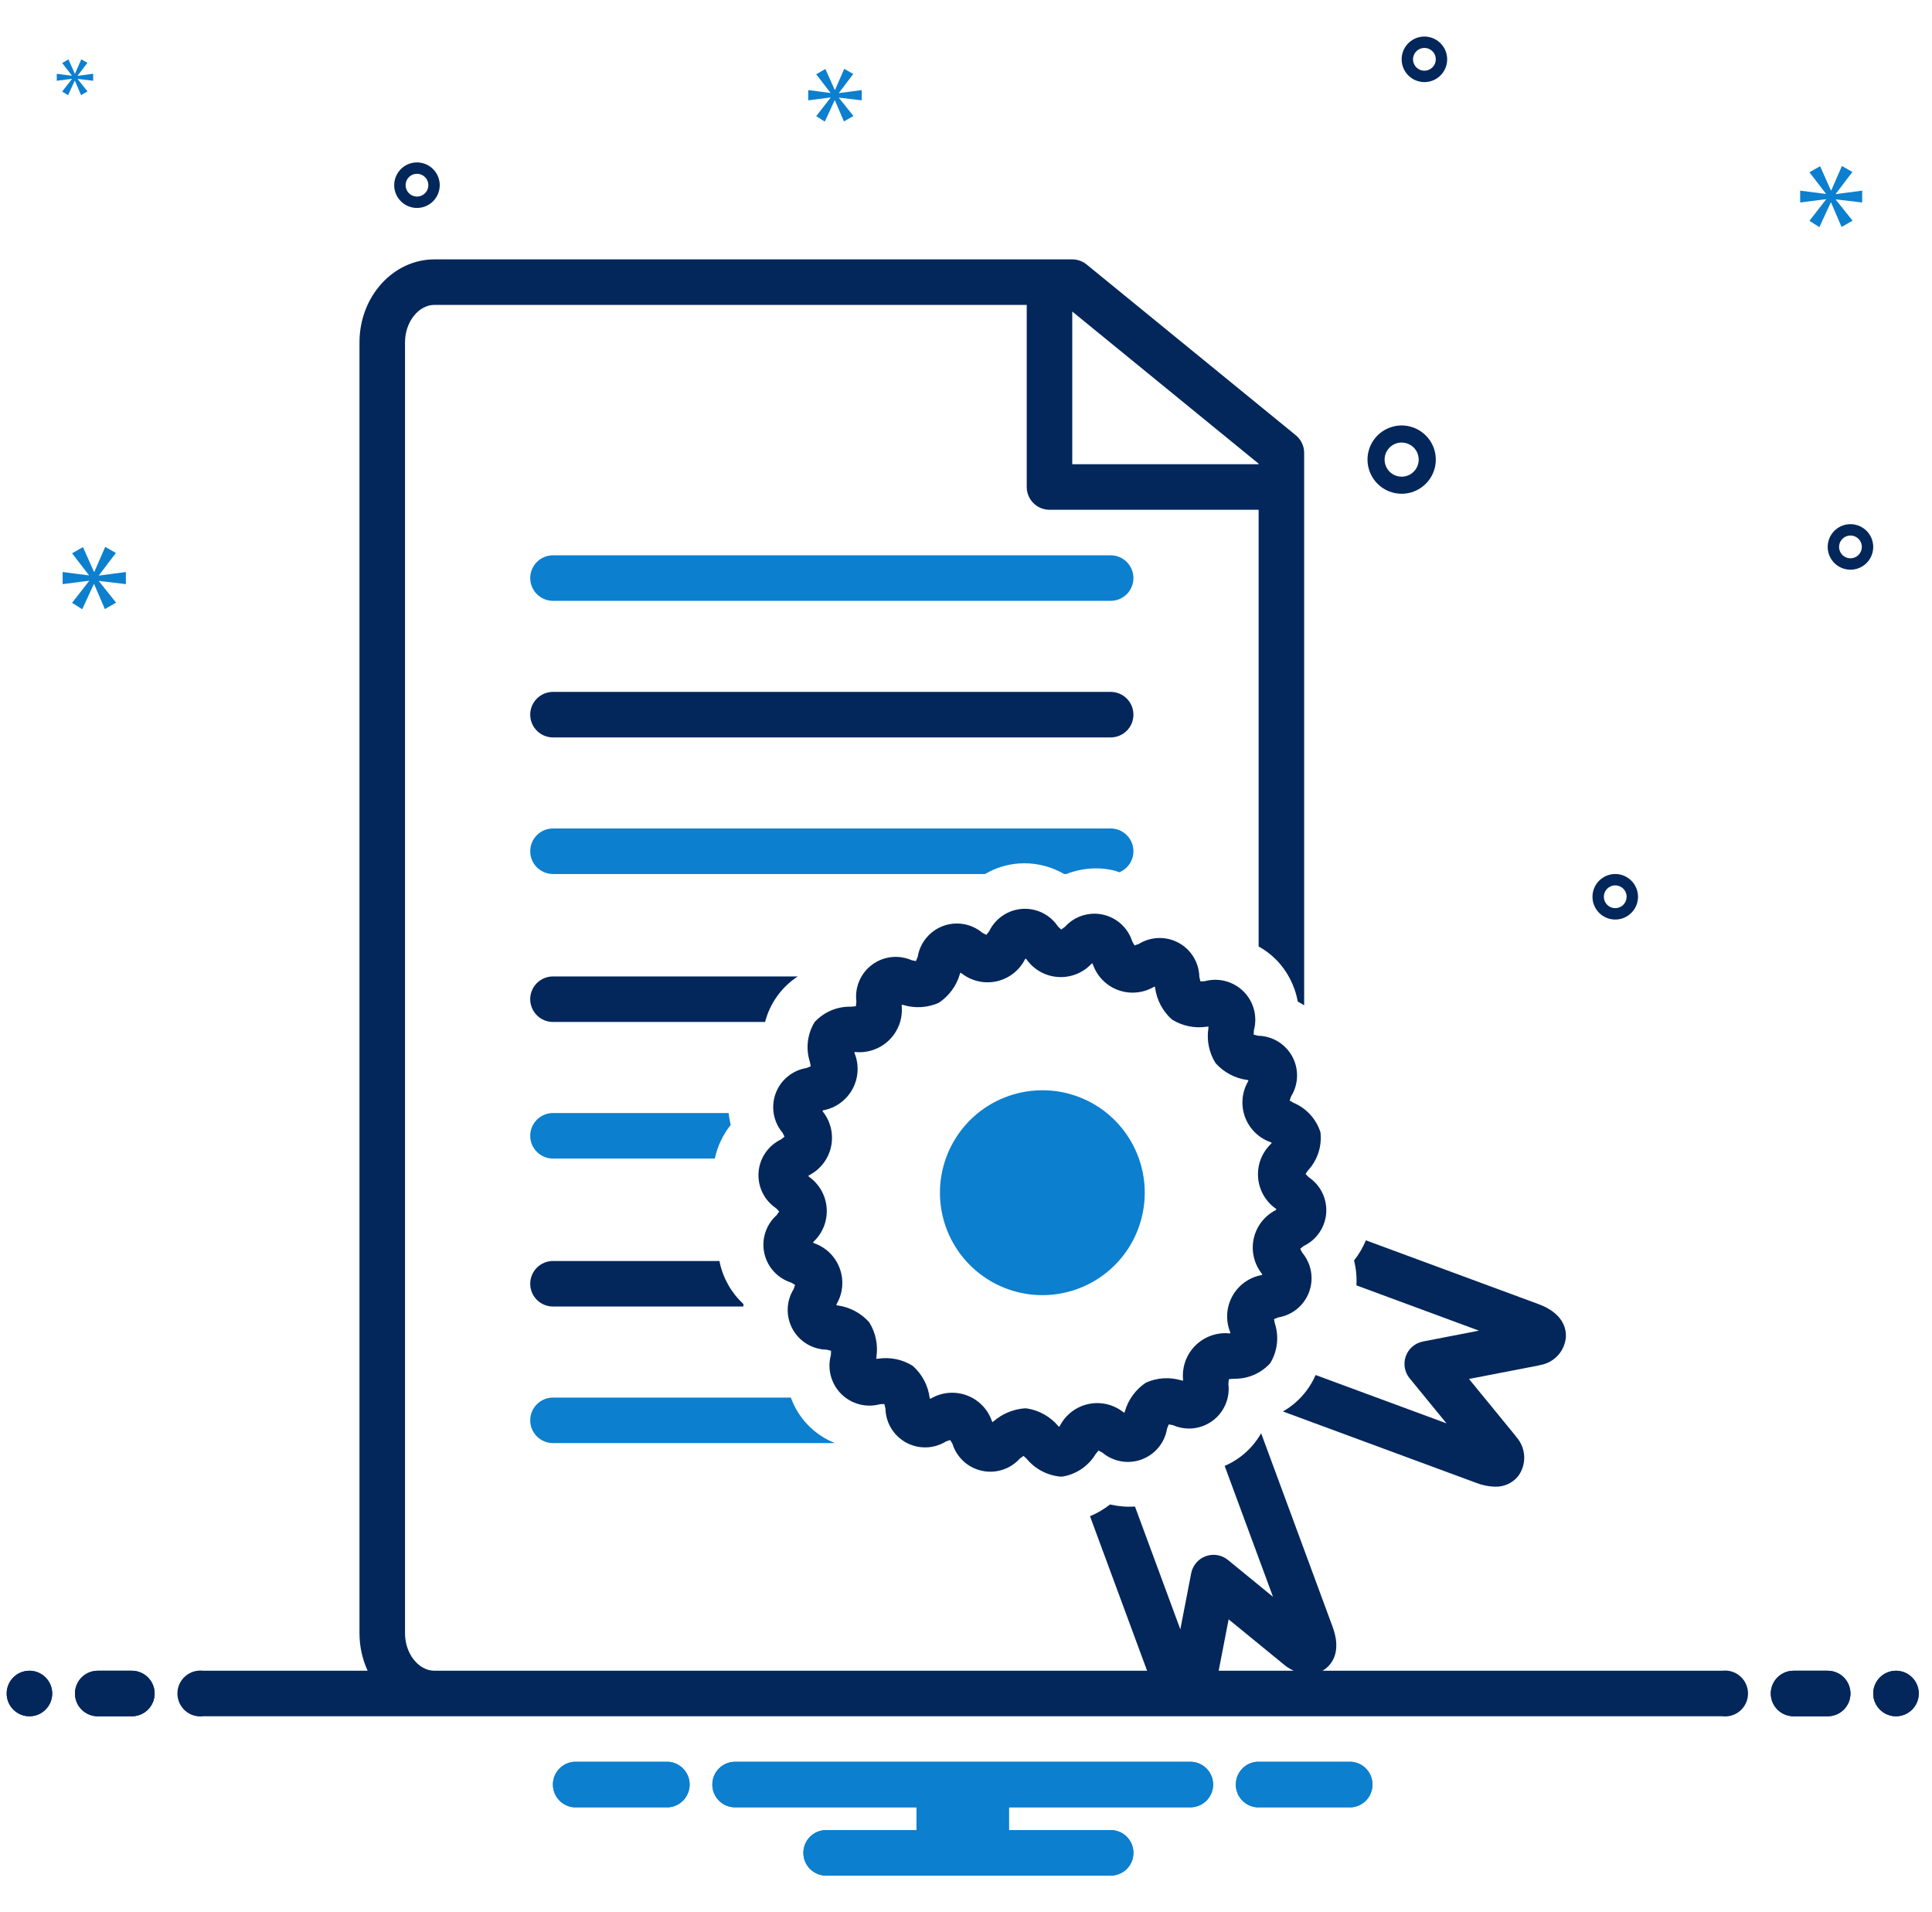 <svg width="97" height="96" viewBox="0 0 97 96" fill="none" xmlns="http://www.w3.org/2000/svg">
<g clip-path="url(#clip0_223_1032)">
<path d="M27.764 30.165H55.764C56.067 30.165 56.357 30.044 56.572 29.83C56.786 29.616 56.906 29.325 56.906 29.022C56.906 28.719 56.786 28.428 56.572 28.214C56.357 27.999 56.067 27.879 55.764 27.879H27.764C27.46 27.879 27.17 27.999 26.956 28.214C26.741 28.428 26.621 28.719 26.621 29.022C26.621 29.325 26.741 29.616 26.956 29.83C27.17 30.044 27.46 30.165 27.764 30.165Z" fill="#0C7FCF"/>
<path d="M27.764 37.022H55.764C56.067 37.022 56.357 36.901 56.572 36.687C56.786 36.472 56.906 36.182 56.906 35.879C56.906 35.576 56.786 35.285 56.572 35.071C56.357 34.856 56.067 34.736 55.764 34.736H27.764C27.46 34.736 27.17 34.856 26.956 35.071C26.741 35.285 26.621 35.576 26.621 35.879C26.621 36.182 26.741 36.472 26.956 36.687C27.17 36.901 27.46 37.022 27.764 37.022ZM65.598 69.815C65.279 70.242 64.875 70.599 64.411 70.862L74.123 74.449C74.422 74.567 74.739 74.631 75.06 74.638C75.283 74.646 75.505 74.602 75.708 74.509C75.911 74.416 76.089 74.276 76.228 74.102C76.437 73.815 76.542 73.466 76.525 73.112C76.509 72.757 76.373 72.419 76.138 72.153C76.119 72.124 76.097 72.095 76.075 72.067L73.754 69.23L77.224 68.558C77.262 68.55 77.3 68.541 77.336 68.53C77.68 68.471 77.993 68.297 78.227 68.038C78.46 67.778 78.598 67.447 78.62 67.099C78.632 66.686 78.469 65.924 77.234 65.469L68.577 62.271C68.426 62.633 68.227 62.972 67.984 63.28C68.085 63.689 68.125 64.111 68.102 64.532L74.254 66.805L71.44 67.35C71.246 67.388 71.065 67.475 70.915 67.604C70.764 67.732 70.65 67.897 70.582 68.084C70.515 68.269 70.497 68.47 70.531 68.665C70.564 68.86 70.647 69.043 70.773 69.196L72.624 71.459L66.053 69.032C65.933 69.31 65.78 69.572 65.598 69.815Z" fill="#03275A"/>
<path d="M27.764 43.879H49.459C49.976 43.574 50.556 43.393 51.154 43.35C51.236 43.344 51.349 43.34 51.43 43.34C52.132 43.342 52.822 43.527 53.429 43.879H53.541C54.014 43.693 54.518 43.597 55.026 43.596C55.304 43.596 55.581 43.625 55.853 43.684C55.978 43.711 56.086 43.754 56.202 43.791C56.446 43.69 56.647 43.507 56.772 43.274C56.896 43.041 56.936 42.772 56.884 42.513C56.833 42.254 56.693 42.02 56.488 41.853C56.284 41.685 56.028 41.593 55.764 41.593H27.764C27.46 41.593 27.17 41.714 26.956 41.928C26.741 42.142 26.621 42.433 26.621 42.736C26.621 43.039 26.741 43.33 26.956 43.544C27.17 43.759 27.46 43.879 27.764 43.879Z" fill="#0C7FCF"/>
<path d="M27.764 51.307H38.413C38.656 50.367 39.242 49.552 40.054 49.022H27.763C27.46 49.022 27.169 49.142 26.955 49.356C26.741 49.571 26.62 49.861 26.62 50.164C26.62 50.467 26.741 50.758 26.955 50.972C27.169 51.187 27.46 51.307 27.764 51.307Z" fill="#03275A"/>
<path d="M27.764 58.165H35.889C36.021 57.548 36.294 56.971 36.686 56.477C36.638 56.28 36.604 56.08 36.583 55.879H27.764C27.46 55.879 27.17 55.999 26.956 56.214C26.741 56.428 26.621 56.719 26.621 57.022C26.621 57.325 26.741 57.616 26.956 57.83C27.17 58.044 27.46 58.165 27.764 58.165Z" fill="#0C7FCF"/>
<path d="M27.764 65.593H37.319C37.322 65.553 37.324 65.512 37.328 65.472C36.729 64.918 36.314 64.195 36.139 63.398C36.133 63.367 36.13 63.338 36.124 63.308H27.764C27.46 63.308 27.17 63.428 26.956 63.642C26.741 63.857 26.621 64.147 26.621 64.451C26.621 64.754 26.741 65.044 26.956 65.259C27.17 65.473 27.46 65.593 27.764 65.593Z" fill="#03275A"/>
<path d="M27.764 72.45H41.921C41.411 72.248 40.949 71.94 40.568 71.546C40.186 71.152 39.892 70.681 39.706 70.165H27.764C27.46 70.165 27.17 70.285 26.956 70.499C26.741 70.714 26.621 71.004 26.621 71.307C26.621 71.611 26.741 71.901 26.956 72.115C27.17 72.33 27.46 72.45 27.764 72.45Z" fill="#0C7FCF"/>
<path d="M66.296 56.844C66.191 56.515 66.015 56.212 65.782 55.957C65.549 55.702 65.264 55.501 64.945 55.366C64.887 55.333 64.816 55.292 64.75 55.252C64.773 55.181 64.8 55.106 64.821 55.044C65.007 54.745 65.111 54.402 65.121 54.05C65.131 53.698 65.048 53.35 64.88 53.04C64.712 52.731 64.465 52.472 64.164 52.289C63.863 52.106 63.519 52.007 63.167 52C63.101 51.984 63.02 51.965 62.944 51.945C62.946 51.87 62.95 51.794 62.953 51.73C63.047 51.388 63.048 51.028 62.958 50.685C62.867 50.342 62.687 50.029 62.436 49.778C62.185 49.528 61.873 49.348 61.53 49.257C61.187 49.166 60.826 49.168 60.484 49.262C60.421 49.265 60.344 49.268 60.27 49.27C60.25 49.194 60.23 49.113 60.215 49.047C60.208 48.695 60.109 48.351 59.926 48.05C59.743 47.749 59.484 47.501 59.174 47.333C58.865 47.165 58.516 47.082 58.164 47.093C57.812 47.103 57.469 47.207 57.17 47.394C57.109 47.415 57.034 47.441 56.962 47.465C56.922 47.398 56.881 47.327 56.848 47.269C56.743 46.933 56.551 46.631 56.291 46.393C56.031 46.156 55.712 45.991 55.368 45.917C55.023 45.842 54.666 45.861 54.331 45.97C53.996 46.079 53.696 46.275 53.461 46.538C53.408 46.577 53.343 46.623 53.28 46.666C53.223 46.614 53.165 46.559 53.117 46.513C52.922 46.22 52.652 45.984 52.336 45.829C52.02 45.674 51.669 45.606 51.318 45.63C50.967 45.655 50.629 45.773 50.338 45.971C50.047 46.169 49.813 46.44 49.661 46.758C49.62 46.81 49.57 46.874 49.521 46.934C49.453 46.901 49.383 46.863 49.325 46.833C49.055 46.606 48.73 46.455 48.383 46.394C48.036 46.334 47.68 46.366 47.349 46.489C47.019 46.611 46.727 46.819 46.503 47.091C46.279 47.363 46.132 47.689 46.075 48.037C46.05 48.1 46.019 48.177 45.989 48.249C45.918 48.236 45.846 48.223 45.776 48.209C45.453 48.066 45.099 48.013 44.749 48.052C44.399 48.091 44.066 48.223 43.784 48.433C43.501 48.643 43.279 48.925 43.141 49.249C43.003 49.572 42.953 49.927 42.996 50.277C42.989 50.357 42.981 50.437 42.972 50.517C42.892 50.526 42.812 50.534 42.732 50.541C42.388 50.531 42.047 50.594 41.73 50.728C41.414 50.862 41.13 51.062 40.898 51.315C40.717 51.613 40.602 51.946 40.561 52.292C40.521 52.638 40.556 52.988 40.664 53.319C40.676 53.382 40.691 53.459 40.704 53.533C40.632 53.563 40.556 53.594 40.493 53.619C40.145 53.675 39.819 53.823 39.546 54.047C39.274 54.27 39.066 54.562 38.944 54.893C38.822 55.223 38.789 55.58 38.85 55.927C38.91 56.274 39.062 56.599 39.289 56.868C39.319 56.926 39.356 56.997 39.389 57.065C39.329 57.114 39.265 57.163 39.213 57.205C38.895 57.357 38.623 57.59 38.425 57.881C38.227 58.172 38.109 58.511 38.085 58.862C38.06 59.213 38.129 59.565 38.284 59.881C38.439 60.197 38.675 60.466 38.969 60.661C39.014 60.709 39.069 60.767 39.121 60.823C39.078 60.886 39.032 60.951 38.993 61.005C38.731 61.24 38.535 61.54 38.426 61.874C38.317 62.209 38.298 62.567 38.373 62.911C38.447 63.256 38.611 63.574 38.849 63.834C39.086 64.094 39.388 64.287 39.724 64.392C39.782 64.425 39.853 64.466 39.919 64.507C39.896 64.578 39.87 64.653 39.849 64.714C39.662 65.013 39.559 65.356 39.548 65.708C39.538 66.06 39.621 66.409 39.789 66.718C39.957 67.028 40.204 67.287 40.505 67.47C40.806 67.653 41.15 67.752 41.502 67.759C41.568 67.775 41.649 67.794 41.725 67.814C41.723 67.889 41.72 67.965 41.717 68.029C41.623 68.371 41.621 68.731 41.712 69.074C41.803 69.417 41.983 69.73 42.233 69.981C42.484 70.231 42.797 70.411 43.14 70.502C43.483 70.593 43.843 70.591 44.185 70.497C44.248 70.495 44.326 70.491 44.4 70.489C44.42 70.565 44.439 70.645 44.455 70.711C44.462 71.064 44.561 71.407 44.744 71.709C44.927 72.009 45.187 72.257 45.496 72.425C45.805 72.593 46.154 72.676 46.506 72.665C46.858 72.655 47.201 72.551 47.5 72.365C47.561 72.344 47.636 72.318 47.706 72.295C47.746 72.361 47.788 72.432 47.821 72.489C47.926 72.825 48.118 73.127 48.379 73.365C48.639 73.603 48.957 73.767 49.301 73.841C49.646 73.916 50.004 73.897 50.339 73.788C50.673 73.68 50.974 73.484 51.208 73.221C51.261 73.183 51.327 73.137 51.39 73.093C51.447 73.145 51.504 73.201 51.553 73.246C51.974 73.752 52.578 74.07 53.233 74.133C53.273 74.133 53.313 74.132 53.353 74.129C53.694 74.072 54.018 73.941 54.304 73.746C54.59 73.552 54.83 73.297 55.008 73.001C55.049 72.949 55.1 72.885 55.149 72.826C55.217 72.859 55.288 72.896 55.345 72.926C55.615 73.153 55.94 73.305 56.287 73.365C56.634 73.426 56.99 73.393 57.321 73.271C57.651 73.148 57.943 72.94 58.167 72.668C58.391 72.396 58.538 72.07 58.594 71.722C58.62 71.659 58.651 71.583 58.681 71.511C58.755 71.523 58.832 71.538 58.895 71.551C59.217 71.692 59.571 71.746 59.921 71.707C60.271 71.667 60.604 71.535 60.886 71.325C61.168 71.115 61.39 70.834 61.528 70.51C61.666 70.186 61.717 69.832 61.673 69.482C61.68 69.411 61.688 69.324 61.698 69.242C61.779 69.233 61.867 69.225 61.938 69.218C62.281 69.228 62.623 69.165 62.939 69.031C63.255 68.897 63.539 68.697 63.771 68.443C63.953 68.146 64.068 67.813 64.108 67.467C64.149 67.121 64.114 66.77 64.005 66.439C63.993 66.377 63.978 66.299 63.965 66.226C64.038 66.195 64.114 66.165 64.177 66.14C64.525 66.084 64.851 65.936 65.123 65.712C65.395 65.489 65.603 65.197 65.725 64.866C65.848 64.536 65.88 64.179 65.82 63.832C65.759 63.485 65.608 63.16 65.381 62.891C65.35 62.833 65.314 62.762 65.28 62.694C65.34 62.645 65.404 62.595 65.456 62.554C65.774 62.403 66.046 62.169 66.244 61.878C66.442 61.587 66.56 61.249 66.585 60.898C66.61 60.546 66.541 60.195 66.386 59.879C66.231 59.563 65.995 59.293 65.701 59.098C65.656 59.05 65.6 58.993 65.548 58.935C65.591 58.873 65.637 58.807 65.676 58.754C65.911 58.5 66.088 58.197 66.195 57.867C66.302 57.538 66.336 57.188 66.296 56.844ZM64.043 60.758C63.766 60.9 63.524 61.102 63.334 61.349C63.144 61.596 63.012 61.882 62.945 62.186C62.879 62.49 62.881 62.805 62.951 63.108C63.021 63.412 63.157 63.696 63.35 63.941C63.36 63.958 63.369 63.977 63.379 63.996L63.328 64.017C63.022 64.075 62.733 64.2 62.481 64.383C62.23 64.566 62.021 64.802 61.872 65.075C61.722 65.347 61.634 65.65 61.615 65.96C61.596 66.271 61.646 66.582 61.761 66.871L61.773 66.937L61.722 66.942C61.409 66.912 61.094 66.951 60.798 67.058C60.503 67.164 60.234 67.334 60.012 67.556C59.79 67.778 59.62 68.047 59.514 68.342C59.408 68.638 59.368 68.953 59.398 69.266L59.393 69.318L59.327 69.305C58.737 69.124 58.102 69.162 57.538 69.412C57.019 69.755 56.641 70.273 56.473 70.872L56.452 70.925C56.432 70.914 56.413 70.904 56.396 70.895C56.151 70.703 55.867 70.566 55.564 70.496C55.261 70.426 54.946 70.424 54.641 70.49C54.337 70.556 54.051 70.689 53.804 70.878C53.557 71.068 53.355 71.309 53.213 71.586L53.175 71.634L53.13 71.592C52.729 71.119 52.171 70.805 51.559 70.709C51.518 70.706 51.478 70.705 51.438 70.705C50.862 70.752 50.317 70.981 49.881 71.359L49.829 71.396L49.8 71.345C49.699 71.05 49.534 70.782 49.317 70.559C49.099 70.336 48.836 70.164 48.544 70.055C48.253 69.947 47.941 69.903 47.63 69.929C47.32 69.955 47.02 70.049 46.751 70.205L46.689 70.226L46.676 70.174C46.595 69.556 46.294 68.988 45.829 68.574C45.308 68.247 44.686 68.119 44.077 68.214L43.996 68.218L44 68.137C44.094 67.528 43.966 66.906 43.64 66.383C43.225 65.919 42.657 65.618 42.04 65.537L41.987 65.523L42.008 65.463C42.164 65.193 42.258 64.893 42.283 64.583C42.309 64.273 42.266 63.961 42.157 63.669C42.048 63.378 41.876 63.114 41.654 62.897C41.431 62.68 41.163 62.515 40.869 62.413C40.852 62.403 40.835 62.393 40.817 62.383L40.854 62.332C41.08 62.117 41.255 61.856 41.368 61.565C41.48 61.275 41.527 60.963 41.505 60.653C41.483 60.342 41.392 60.04 41.24 59.769C41.087 59.498 40.876 59.263 40.623 59.083L40.58 59.037L40.627 59.001C40.904 58.858 41.146 58.656 41.335 58.409C41.525 58.162 41.658 57.876 41.724 57.572C41.79 57.268 41.788 56.953 41.718 56.649C41.648 56.346 41.512 56.062 41.319 55.817L41.291 55.761L41.342 55.741C41.648 55.682 41.937 55.558 42.188 55.375C42.44 55.192 42.648 54.956 42.798 54.683C42.948 54.41 43.035 54.108 43.054 53.797C43.074 53.487 43.024 53.176 42.909 52.887L42.896 52.821L42.948 52.816C43.26 52.846 43.576 52.806 43.871 52.7C44.167 52.594 44.435 52.424 44.657 52.202C44.879 51.98 45.05 51.711 45.156 51.416C45.262 51.12 45.301 50.805 45.272 50.492L45.277 50.44L45.343 50.453C45.932 50.633 46.567 50.596 47.131 50.347C47.65 50.003 48.028 49.485 48.197 48.886L48.218 48.834L48.275 48.863C48.519 49.056 48.803 49.192 49.106 49.262C49.41 49.332 49.725 49.334 50.029 49.268C50.333 49.202 50.619 49.069 50.866 48.88C51.113 48.69 51.315 48.448 51.457 48.171L51.495 48.124L51.54 48.166C51.721 48.42 51.955 48.631 52.226 48.784C52.498 48.936 52.799 49.027 53.11 49.049C53.421 49.071 53.732 49.024 54.023 48.912C54.313 48.799 54.575 48.624 54.789 48.398L54.84 48.362L54.869 48.413C54.971 48.707 55.136 48.975 55.353 49.198C55.57 49.421 55.834 49.593 56.126 49.702C56.417 49.811 56.729 49.854 57.039 49.828C57.349 49.802 57.65 49.708 57.92 49.553L57.98 49.531L57.993 49.583C58.074 50.201 58.374 50.769 58.84 51.184C59.362 51.511 59.984 51.639 60.593 51.544L60.673 51.541L60.67 51.621C60.575 52.229 60.703 52.851 61.029 53.373C61.444 53.839 62.012 54.14 62.63 54.221L62.682 54.234L62.661 54.295C62.505 54.565 62.411 54.865 62.385 55.176C62.36 55.486 62.403 55.798 62.512 56.089C62.621 56.381 62.793 56.645 63.016 56.862C63.239 57.079 63.507 57.244 63.801 57.345C63.817 57.354 63.834 57.364 63.852 57.375L63.815 57.425C63.589 57.64 63.414 57.902 63.301 58.192C63.189 58.483 63.142 58.794 63.164 59.105C63.186 59.416 63.277 59.718 63.429 59.989C63.582 60.261 63.793 60.495 64.047 60.675L64.089 60.72L64.043 60.758Z" fill="#03275A"/>
<path d="M55.971 63.516C55.252 64.235 54.335 64.725 53.338 64.923C52.34 65.122 51.306 65.02 50.367 64.63C49.427 64.241 48.624 63.582 48.059 62.736C47.493 61.891 47.192 60.896 47.192 59.879C47.192 58.862 47.493 57.868 48.059 57.022C48.624 56.176 49.427 55.517 50.367 55.128C51.306 54.739 52.34 54.637 53.338 54.835C54.335 55.033 55.252 55.523 55.971 56.242C56.934 57.208 57.475 58.516 57.475 59.879C57.475 61.243 56.934 62.551 55.971 63.516Z" fill="#0C7FCF"/>
<path d="M1.478 86.165C2.109 86.165 2.621 85.653 2.621 85.022C2.621 84.391 2.109 83.879 1.478 83.879C0.847 83.879 0.335 84.391 0.335 85.022C0.335 85.653 0.847 86.165 1.478 86.165Z" fill="#03275A"/>
<path d="M6.621 83.879H4.906C4.603 83.879 4.313 83.999 4.098 84.214C3.884 84.428 3.764 84.719 3.764 85.022C3.764 85.325 3.884 85.616 4.098 85.83C4.313 86.044 4.603 86.165 4.906 86.165H6.621C6.924 86.165 7.215 86.044 7.429 85.83C7.643 85.616 7.764 85.325 7.764 85.022C7.764 84.719 7.643 84.428 7.429 84.214C7.215 83.999 6.924 83.879 6.621 83.879ZM91.764 83.879H90.049C89.746 83.879 89.456 83.999 89.241 84.214C89.027 84.428 88.906 84.719 88.906 85.022C88.906 85.325 89.027 85.616 89.241 85.83C89.456 86.044 89.746 86.165 90.049 86.165H91.764C92.067 86.165 92.357 86.044 92.572 85.83C92.786 85.616 92.906 85.325 92.906 85.022C92.906 84.719 92.786 84.428 92.572 84.214C92.357 83.999 92.067 83.879 91.764 83.879Z" fill="#03275A"/>
<path d="M95.192 86.165C95.823 86.165 96.335 85.653 96.335 85.022C96.335 84.391 95.823 83.879 95.192 83.879C94.561 83.879 94.049 84.391 94.049 85.022C94.049 85.653 94.561 86.165 95.192 86.165Z" fill="#03275A"/>
<path d="M67.852 88.45H63.104C62.816 88.472 62.547 88.603 62.352 88.814C62.155 89.026 62.047 89.304 62.047 89.593C62.047 89.882 62.155 90.16 62.352 90.372C62.547 90.584 62.816 90.714 63.104 90.736H67.852C68.139 90.714 68.408 90.584 68.604 90.372C68.8 90.16 68.909 89.882 68.909 89.593C68.909 89.304 68.8 89.026 68.604 88.814C68.408 88.603 68.139 88.472 67.852 88.45ZM33.566 88.45H28.818C28.531 88.472 28.262 88.603 28.066 88.814C27.87 89.026 27.761 89.304 27.761 89.593C27.761 89.882 27.87 90.16 28.066 90.372C28.262 90.584 28.531 90.714 28.818 90.736H33.566C33.854 90.714 34.123 90.584 34.319 90.372C34.515 90.16 34.624 89.882 34.624 89.593C34.624 89.304 34.515 89.026 34.319 88.814C34.123 88.603 33.854 88.472 33.566 88.45ZM59.764 88.45H36.906C36.603 88.45 36.313 88.571 36.098 88.785C35.884 88.999 35.764 89.29 35.764 89.593C35.764 89.896 35.884 90.187 36.098 90.401C36.313 90.615 36.603 90.736 36.906 90.736H46.015V91.879H41.478C41.175 91.879 40.884 91.999 40.67 92.213C40.455 92.428 40.335 92.719 40.335 93.022C40.335 93.325 40.455 93.615 40.67 93.83C40.884 94.044 41.175 94.165 41.478 94.165H55.764C56.067 94.165 56.357 94.044 56.572 93.83C56.786 93.615 56.906 93.325 56.906 93.022C56.906 92.719 56.786 92.428 56.572 92.213C56.357 91.999 56.067 91.879 55.764 91.879H50.655V90.736H59.764C60.067 90.736 60.357 90.615 60.572 90.401C60.786 90.187 60.906 89.896 60.906 89.593C60.906 89.29 60.786 88.999 60.572 88.785C60.357 88.571 60.067 88.45 59.764 88.45Z" fill="#0C7FCF"/>
<path d="M1.478 86.165C2.109 86.165 2.621 85.653 2.621 85.022C2.621 84.391 2.109 83.879 1.478 83.879C0.847 83.879 0.335 84.391 0.335 85.022C0.335 85.653 0.847 86.165 1.478 86.165Z" fill="#03275A"/>
<path d="M6.621 83.879H4.906C4.603 83.879 4.313 83.999 4.098 84.214C3.884 84.428 3.764 84.719 3.764 85.022C3.764 85.325 3.884 85.616 4.098 85.83C4.313 86.044 4.603 86.165 4.906 86.165H6.621C6.924 86.165 7.215 86.044 7.429 85.83C7.643 85.616 7.764 85.325 7.764 85.022C7.764 84.719 7.643 84.428 7.429 84.214C7.215 83.999 6.924 83.879 6.621 83.879ZM91.764 83.879H90.049C89.746 83.879 89.456 83.999 89.241 84.214C89.027 84.428 88.906 84.719 88.906 85.022C88.906 85.325 89.027 85.616 89.241 85.83C89.456 86.044 89.746 86.165 90.049 86.165H91.764C92.067 86.165 92.357 86.044 92.572 85.83C92.786 85.616 92.906 85.325 92.906 85.022C92.906 84.719 92.786 84.428 92.572 84.214C92.357 83.999 92.067 83.879 91.764 83.879Z" fill="#03275A"/>
<path d="M95.192 86.165C95.823 86.165 96.335 85.653 96.335 85.022C96.335 84.391 95.823 83.879 95.192 83.879C94.561 83.879 94.049 84.391 94.049 85.022C94.049 85.653 94.561 86.165 95.192 86.165Z" fill="#03275A"/>
<path d="M67.852 88.45H63.104C62.816 88.472 62.547 88.603 62.352 88.814C62.155 89.026 62.047 89.304 62.047 89.593C62.047 89.882 62.155 90.16 62.352 90.372C62.547 90.584 62.816 90.714 63.104 90.736H67.852C68.139 90.714 68.408 90.584 68.604 90.372C68.8 90.16 68.909 89.882 68.909 89.593C68.909 89.304 68.8 89.026 68.604 88.814C68.408 88.603 68.139 88.472 67.852 88.45ZM33.566 88.45H28.818C28.531 88.472 28.262 88.603 28.066 88.814C27.87 89.026 27.761 89.304 27.761 89.593C27.761 89.882 27.87 90.16 28.066 90.372C28.262 90.584 28.531 90.714 28.818 90.736H33.566C33.854 90.714 34.123 90.584 34.319 90.372C34.515 90.16 34.624 89.882 34.624 89.593C34.624 89.304 34.515 89.026 34.319 88.814C34.123 88.603 33.854 88.472 33.566 88.45ZM59.764 88.45H36.906C36.603 88.45 36.313 88.571 36.098 88.785C35.884 88.999 35.764 89.29 35.764 89.593C35.764 89.896 35.884 90.187 36.098 90.401C36.313 90.615 36.603 90.736 36.906 90.736H46.015V91.879H41.478C41.175 91.879 40.884 91.999 40.67 92.213C40.455 92.428 40.335 92.719 40.335 93.022C40.335 93.325 40.455 93.615 40.67 93.83C40.884 94.044 41.175 94.165 41.478 94.165H55.764C56.067 94.165 56.357 94.044 56.572 93.83C56.786 93.615 56.906 93.325 56.906 93.022C56.906 92.719 56.786 92.428 56.572 92.213C56.357 91.999 56.067 91.879 55.764 91.879H50.655V90.736H59.764C60.067 90.736 60.357 90.615 60.572 90.401C60.786 90.187 60.906 89.896 60.906 89.593C60.906 89.29 60.786 88.999 60.572 88.785C60.357 88.571 60.067 88.45 59.764 88.45Z" fill="#0C7FCF"/>
<path d="M86.461 83.879H66.395C66.452 83.847 66.506 83.812 66.558 83.773C66.884 83.517 67.361 82.902 66.905 81.669L63.318 71.956C63.054 72.42 62.697 72.824 62.269 73.144C62.027 73.324 61.764 73.476 61.487 73.596L63.914 80.168L61.652 78.317C61.498 78.192 61.316 78.109 61.12 78.075C60.926 78.042 60.725 78.06 60.539 78.127C60.353 78.194 60.188 78.309 60.059 78.459C59.931 78.609 59.843 78.79 59.806 78.985L59.261 81.8L56.984 75.635C56.563 75.662 56.141 75.627 55.73 75.532C55.424 75.773 55.086 75.971 54.726 76.121L57.592 83.879H21.813C21.012 83.879 20.335 83.019 20.335 82.002V17.185C20.335 16.167 21.012 15.307 21.813 15.307H51.549V24.45C51.549 24.753 51.67 25.044 51.884 25.258C52.098 25.473 52.389 25.593 52.692 25.593H63.192V47.517C63.507 47.691 63.797 47.908 64.052 48.161C64.628 48.74 65.013 49.48 65.156 50.283C65.262 50.338 65.37 50.406 65.478 50.473V22.736C65.478 22.566 65.44 22.399 65.367 22.246C65.295 22.093 65.189 21.957 65.057 21.85L54.557 13.279C54.353 13.113 54.098 13.022 53.835 13.022H21.813C19.738 13.022 18.049 14.89 18.049 17.185V82.002C18.049 82.65 18.188 83.29 18.458 83.879H10.209C10.046 83.858 9.881 83.871 9.724 83.919C9.567 83.967 9.422 84.047 9.299 84.156C9.176 84.264 9.077 84.397 9.009 84.546C8.942 84.696 8.907 84.858 8.907 85.022C8.907 85.186 8.942 85.348 9.009 85.497C9.077 85.647 9.176 85.78 9.299 85.888C9.422 85.996 9.567 86.077 9.724 86.124C9.881 86.172 10.046 86.186 10.209 86.165H86.461C86.623 86.186 86.789 86.172 86.945 86.124C87.102 86.077 87.247 85.996 87.37 85.888C87.494 85.78 87.592 85.647 87.66 85.497C87.728 85.348 87.763 85.186 87.763 85.022C87.763 84.858 87.728 84.696 87.66 84.546C87.592 84.397 87.494 84.264 87.37 84.156C87.247 84.047 87.102 83.967 86.945 83.919C86.789 83.871 86.624 83.858 86.461 83.879ZM53.835 15.64L63.192 23.279V23.307H53.835V15.64ZM61.186 83.879L61.686 81.298L64.524 83.619C64.551 83.642 64.58 83.664 64.609 83.683C64.719 83.757 64.834 83.823 64.953 83.879H61.186ZM70.373 24.789C70.712 24.789 71.043 24.689 71.325 24.5C71.607 24.312 71.827 24.044 71.957 23.731C72.086 23.418 72.12 23.073 72.054 22.74C71.988 22.408 71.825 22.102 71.585 21.863C71.345 21.623 71.04 21.46 70.707 21.393C70.375 21.327 70.03 21.361 69.717 21.491C69.403 21.621 69.136 21.841 68.947 22.122C68.759 22.404 68.658 22.736 68.658 23.075C68.659 23.529 68.84 23.965 69.161 24.287C69.482 24.608 69.918 24.789 70.373 24.789ZM70.373 22.218C70.542 22.218 70.708 22.268 70.849 22.362C70.99 22.456 71.1 22.59 71.165 22.747C71.23 22.904 71.246 23.076 71.213 23.242C71.18 23.408 71.099 23.561 70.979 23.681C70.859 23.801 70.706 23.883 70.54 23.916C70.374 23.949 70.201 23.932 70.045 23.867C69.888 23.802 69.754 23.692 69.66 23.551C69.566 23.41 69.516 23.244 69.516 23.075C69.516 22.848 69.606 22.63 69.767 22.469C69.927 22.308 70.145 22.218 70.373 22.218ZM92.906 26.315C92.68 26.315 92.459 26.382 92.272 26.508C92.084 26.633 91.937 26.812 91.851 27.02C91.764 27.229 91.741 27.459 91.785 27.681C91.83 27.902 91.939 28.106 92.098 28.266C92.258 28.426 92.462 28.535 92.683 28.579C92.905 28.623 93.135 28.6 93.344 28.514C93.553 28.427 93.731 28.281 93.857 28.093C93.982 27.905 94.049 27.684 94.049 27.458C94.049 27.155 93.928 26.864 93.714 26.65C93.5 26.436 93.209 26.315 92.906 26.315ZM92.906 28.029C92.793 28.029 92.683 27.996 92.589 27.933C92.495 27.87 92.422 27.781 92.379 27.676C92.335 27.572 92.324 27.457 92.346 27.346C92.368 27.235 92.422 27.134 92.502 27.054C92.582 26.974 92.684 26.919 92.795 26.897C92.906 26.875 93.021 26.887 93.125 26.93C93.23 26.973 93.319 27.046 93.382 27.14C93.444 27.234 93.478 27.345 93.478 27.458C93.478 27.609 93.418 27.755 93.31 27.862C93.203 27.969 93.058 28.029 92.906 28.029ZM81.097 43.879C80.871 43.879 80.65 43.946 80.462 44.072C80.274 44.197 80.127 44.376 80.041 44.584C79.954 44.793 79.932 45.023 79.976 45.245C80.02 45.466 80.129 45.67 80.289 45.83C80.448 45.99 80.652 46.099 80.874 46.143C81.096 46.187 81.325 46.164 81.534 46.078C81.743 45.991 81.921 45.845 82.047 45.657C82.173 45.469 82.24 45.248 82.24 45.022C82.239 44.719 82.119 44.428 81.904 44.214C81.69 44 81.4 43.879 81.097 43.879ZM81.097 45.593C80.984 45.593 80.873 45.56 80.779 45.497C80.685 45.434 80.612 45.345 80.569 45.24C80.525 45.136 80.514 45.021 80.536 44.91C80.558 44.799 80.613 44.698 80.693 44.618C80.773 44.538 80.874 44.483 80.985 44.461C81.096 44.439 81.211 44.451 81.315 44.494C81.42 44.537 81.509 44.61 81.572 44.704C81.635 44.798 81.668 44.909 81.668 45.022C81.668 45.173 81.608 45.319 81.501 45.426C81.394 45.533 81.248 45.593 81.097 45.593ZM71.516 1.835C71.29 1.835 71.069 1.902 70.881 2.028C70.693 2.154 70.546 2.332 70.46 2.541C70.373 2.75 70.351 2.98 70.395 3.201C70.439 3.423 70.548 3.627 70.707 3.786C70.867 3.946 71.071 4.055 71.293 4.099C71.514 4.143 71.744 4.121 71.953 4.034C72.162 3.948 72.34 3.801 72.466 3.613C72.591 3.425 72.658 3.204 72.658 2.978C72.658 2.675 72.538 2.385 72.323 2.171C72.109 1.956 71.819 1.836 71.516 1.835ZM71.516 3.55C71.403 3.55 71.292 3.516 71.198 3.453C71.104 3.391 71.031 3.301 70.988 3.197C70.944 3.093 70.933 2.978 70.955 2.867C70.977 2.756 71.032 2.654 71.112 2.574C71.191 2.494 71.293 2.44 71.404 2.418C71.515 2.396 71.63 2.407 71.734 2.45C71.839 2.494 71.928 2.567 71.991 2.661C72.053 2.755 72.087 2.865 72.087 2.978C72.087 3.13 72.027 3.275 71.919 3.382C71.812 3.489 71.667 3.55 71.516 3.55ZM22.078 9.297C22.078 9.071 22.011 8.85 21.885 8.662C21.76 8.474 21.581 8.328 21.372 8.241C21.163 8.155 20.934 8.132 20.712 8.176C20.49 8.22 20.287 8.329 20.127 8.489C19.967 8.649 19.858 8.853 19.814 9.074C19.77 9.296 19.793 9.526 19.879 9.735C19.966 9.943 20.112 10.122 20.3 10.247C20.488 10.373 20.709 10.44 20.935 10.44C21.238 10.44 21.529 10.319 21.743 10.105C21.957 9.891 22.078 9.6 22.078 9.297ZM20.364 9.297C20.364 9.184 20.397 9.074 20.46 8.98C20.523 8.886 20.612 8.812 20.716 8.769C20.821 8.726 20.936 8.715 21.047 8.737C21.157 8.759 21.259 8.813 21.339 8.893C21.419 8.973 21.473 9.075 21.495 9.186C21.517 9.297 21.506 9.411 21.463 9.516C21.42 9.62 21.346 9.71 21.253 9.772C21.159 9.835 21.048 9.869 20.935 9.869C20.784 9.868 20.638 9.808 20.531 9.701C20.424 9.594 20.364 9.449 20.364 9.297Z" fill="#03275A"/>
<path d="M4.97 28.879L5.819 27.761L5.282 27.457L4.737 28.709H4.719L4.165 27.466L3.619 27.779L4.46 28.87V28.888L3.145 28.718V29.326L4.469 29.156V29.174L3.619 30.265L4.129 30.587L4.71 29.326H4.728L5.265 30.578L5.828 30.256L4.97 29.183V29.165L6.32 29.326V28.718L4.97 28.897V28.879ZM3.612 3.967L3.122 4.595L3.416 4.78L3.751 4.055H3.761L4.07 4.775L4.394 4.59L3.9 3.972V3.961L4.677 4.055V3.704L3.9 3.807V3.797L4.389 3.153L4.081 2.979L3.766 3.699H3.756L3.437 2.983L3.122 3.164L3.607 3.792V3.802L2.85 3.704V4.055L3.612 3.957V3.967ZM93.495 10.166V9.571L92.171 9.745V9.728L93.004 8.632L92.477 8.334L91.942 9.561H91.925L91.381 8.343L90.846 8.649L91.671 9.72V9.737L90.381 9.571V10.166L91.679 10V10.017L90.846 11.087L91.346 11.403L91.916 10.166H91.933L92.46 11.395L93.012 11.079L92.171 10.026V10.009L93.495 10.166ZM42.122 4.659L42.841 3.714L42.386 3.456L41.925 4.515H41.91L41.441 3.464L40.979 3.729L41.691 4.652V4.667L40.578 4.523V5.037L41.698 4.894V4.909L40.979 5.832L41.41 6.104L41.903 5.037H41.917L42.371 6.096L42.848 5.824L42.122 4.916V4.901L43.264 5.037V4.523L42.122 4.675V4.659Z" fill="#0C7FCF"/>
</g>
<defs>
<clipPath id="clip0_223_1032">
<rect width="96" height="96" fill="white" transform="translate(0.335)"/>
</clipPath>
</defs>
</svg>
